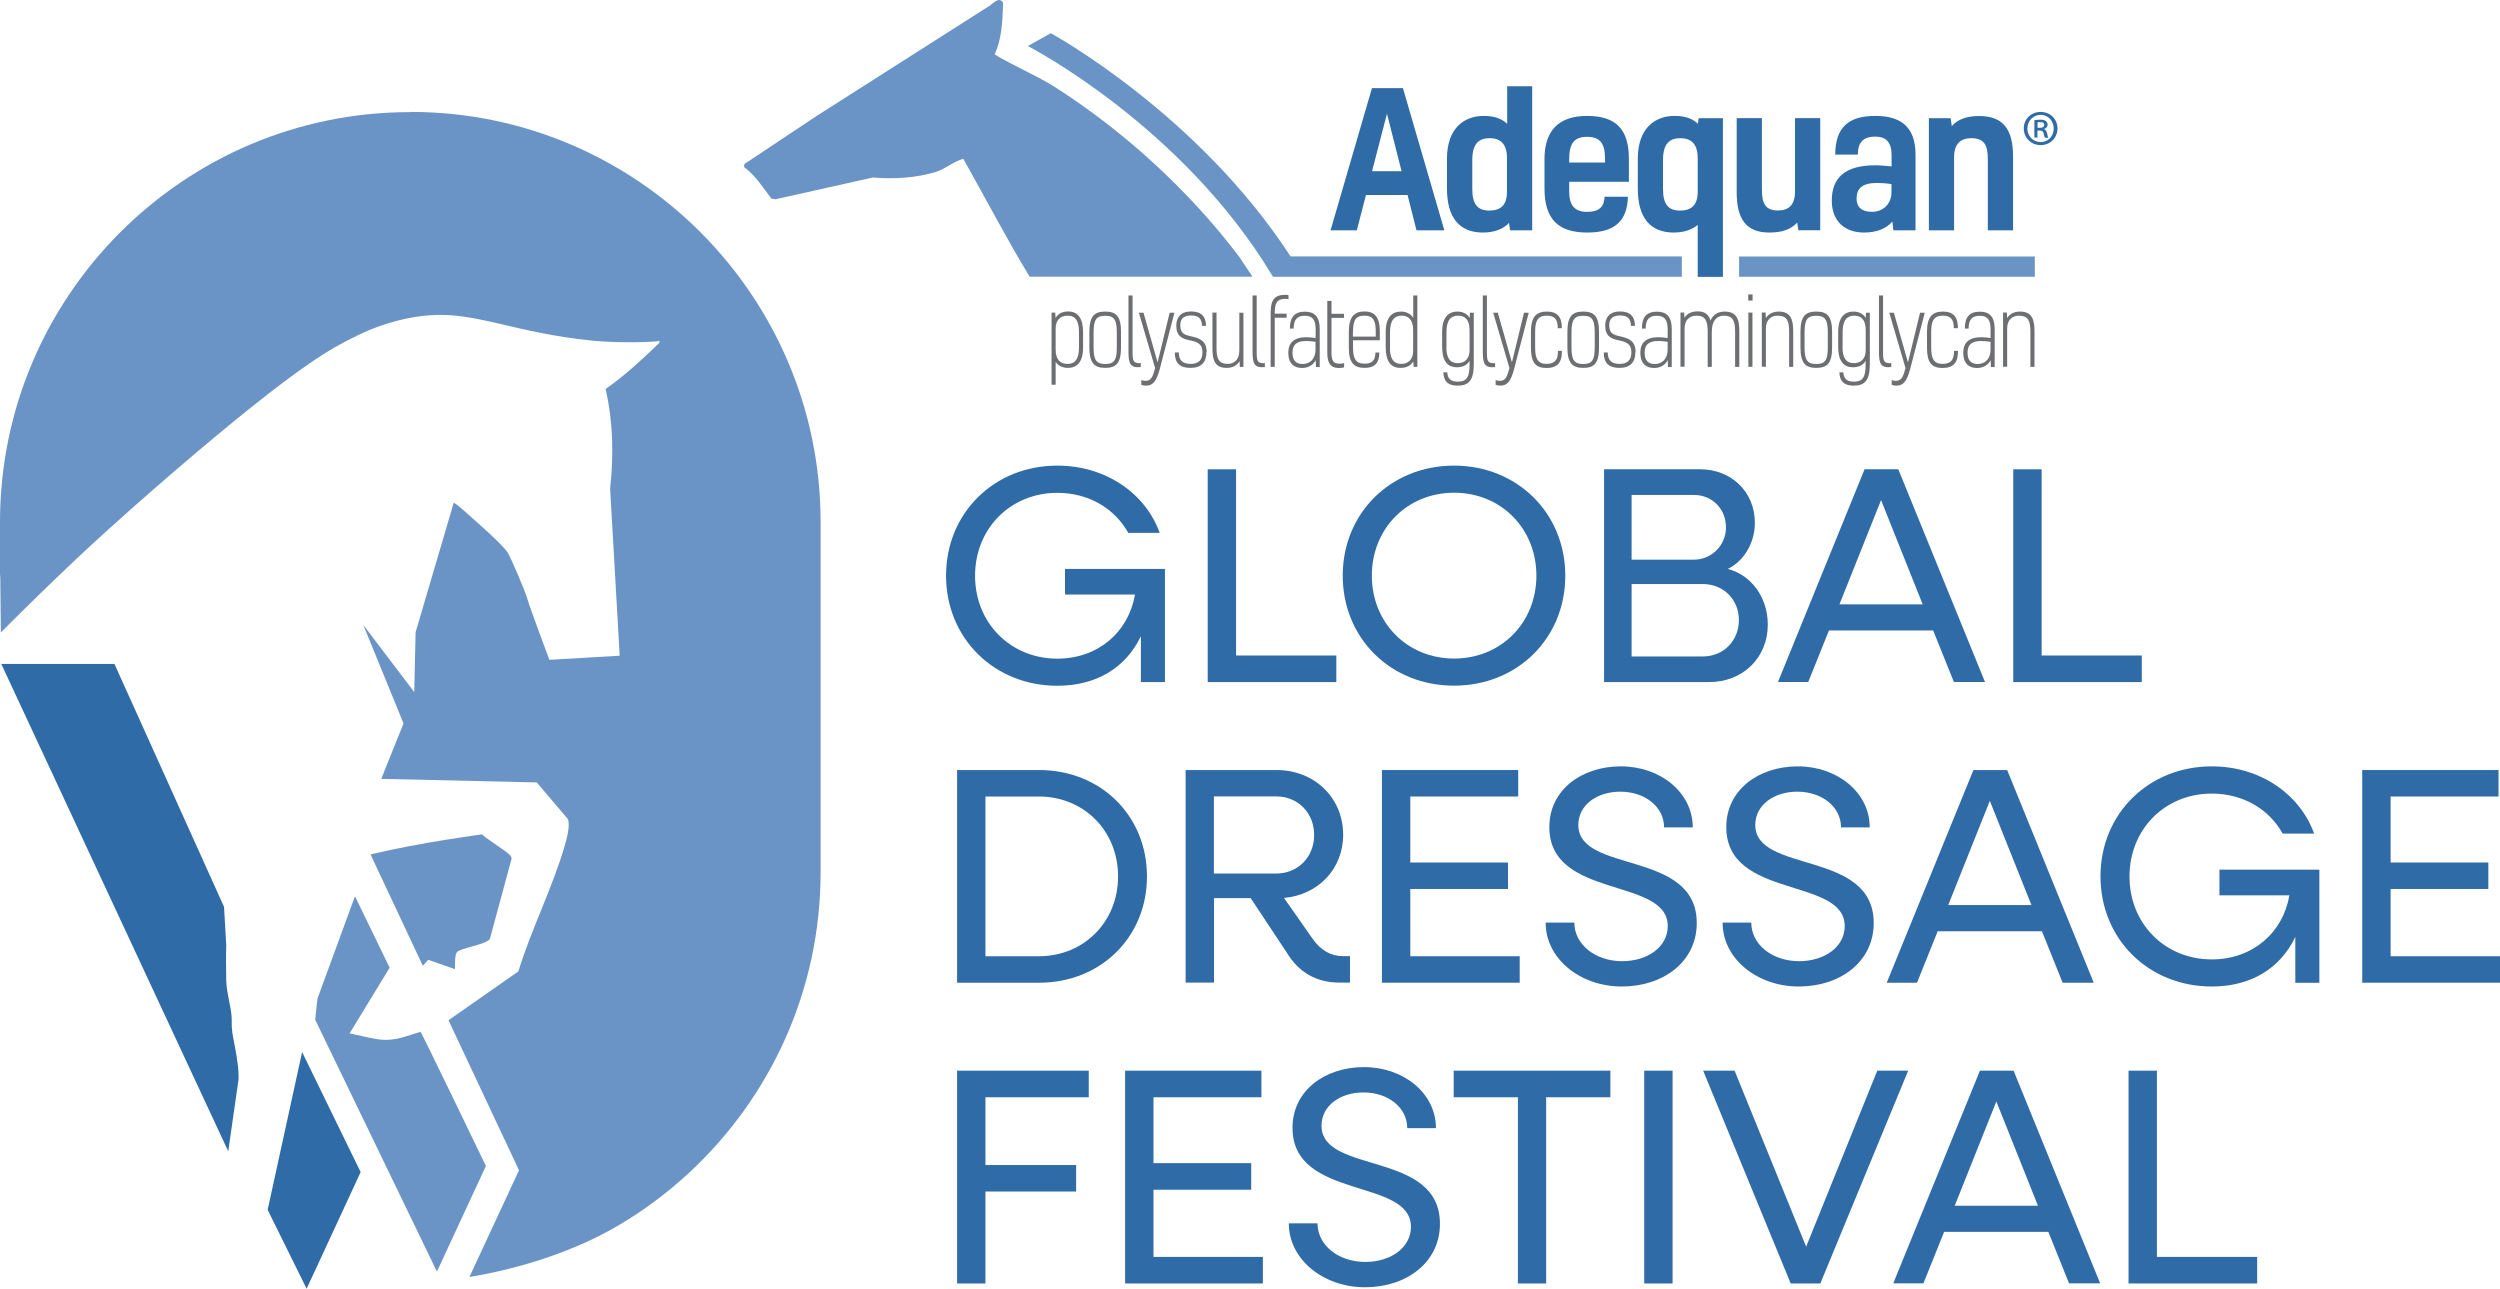 <?xml version="1.0" encoding="UTF-8"?>
<svg xmlns="http://www.w3.org/2000/svg" id="Layer_2" data-name="Layer 2" viewBox="0 0 237.91 122.64">
  <defs>
    <style>
      .cls-1 {
        fill: #6a94c6;
      }

      .cls-2 {
        fill: #6d6e71;
      }

      .cls-3 {
        fill: #2f6ba6;
      }
    </style>
  </defs>
  <g id="Layer_1-2" data-name="Layer 1">
    <g>
      <path class="cls-1" d="M30,97.03c.02-.15.04-.39.08-.8.05-.48.1-1.01.14-1.22l3.56-9.72,3.3,6.8s-3.81,6.25-3.81,6.25c.65.14,1.3.29,1.95.43,1.99.44,2.76.05,4.8-.58.06-.02,6.22,12.77,6.22,12.77l-4.66,10.05-11.59-23.98h0Z"></path>
      <polygon class="cls-3" points="28.75 100.12 25.47 115.13 29.16 122.6 29.18 122.64 32.71 115.02 34.32 111.54 28.75 100.12 28.75 100.12"></polygon>
      <path class="cls-1" d="M43.29,92.23c.03-.37-.04-1.37.2-1.63.34-.38,2.77-.71,3.13-1.25l2.05-7.58c.03-.17-.03-.25-.13-.38-.31-.39-2.65-1.81-2.64-1.99,0,0-5.68.73-10.64,1.91l4.98,10.6.51-.57,2.55.89h0Z"></path>
      <path class="cls-1" d="M39.06,10.67s-.01,0-.02,0-.01,0-.02,0C17.5,10.67,0,28.17,0,49.69v4.88s.03.52.03.52c.02,1.34.04,3.34.05,5.1.61-.61,1.41-1.42,2.37-2.36,0,0,2.43-2.39,4.76-4.59,3.74-3.52,7.54-6.8,9.22-8.25,12.42-10.68,15.39-11.94,17.07-12.81,3.1-1.6,5.67-2.04,7.31-2.17,4.46-.37,8.08,1.66,15.59,2.41,1.73.17,4.34.2,6.08.07.17-.01.31-.18.26.14-1.61,1.56-3.27,3.1-5.11,4.39.72,3.14.78,6.27.43,9.47l.91,15.91-6.69.39s-1.85-4.93-2.09-5.78c-.2-.71-1.53-3.87-1.9-4.45-.55-.84-3.1-3.03-3.99-3.83-.16-.14-1.04-.94-1.13-.86l-3.62,12.29-.13,5.7-4.85-6.39,3.83,9.38-2.12,5.27,14.8.34,2.94,3.46c.29.53-.11,1.99-.29,2.6-1.15,3.95-3.19,7.95-4.4,11.92l-6.65,4.65,6.71,14.28-4.72,10.15c4.87-.79,10.09-2.49,14.19-4.91,2.42-1.43,4.67-3.11,6.72-5.01,7.69-7.13,12.51-17.3,12.51-28.59v-33.34c0-21.51-17.5-39.02-39.02-39.02h0Z"></path>
      <path class="cls-3" d="M22.31,99.41s0-.02,0-.03c-.18-.99-.28-1.33-.26-2.33.02-.98-.49-2.49-.52-3.72-.02-.84-.03-2.78,0-3.4l-.21-3.63-10.43-23.12H.12l21.6,46.38.98-6.83c.04-1.06-.18-2.21-.38-3.32h0Z"></path>
      <path class="cls-3" d="M90.03,54.78c0-5.96,4.58-10.47,10.59-10.47,4.61,0,8.39,2.64,9.74,6.4h-2.99c-1.29-2.32-3.76-3.81-6.75-3.81-4.46,0-7.83,3.4-7.83,7.89s3.37,7.89,7.83,7.89c3.9,0,6.78-2.55,7.39-6.1h-6.66v-2.44h9.51v10.77h-2.29v-4.37c-1.44,3.02-4.25,4.72-7.95,4.72-6.01,0-10.59-4.52-10.59-10.47h0Z"></path>
      <polygon class="cls-3" points="114.93 44.66 117.63 44.66 117.63 62.38 127.17 62.38 127.17 64.91 114.93 64.91 114.93 44.66 114.93 44.66"></polygon>
      <path class="cls-3" d="M146.21,54.78c0-4.49-3.37-7.89-7.83-7.89s-7.83,3.4-7.83,7.89,3.37,7.89,7.83,7.89,7.83-3.4,7.83-7.89h0ZM127.78,54.78c0-5.96,4.58-10.47,10.59-10.47s10.59,4.52,10.59,10.47-4.55,10.47-10.59,10.47-10.59-4.52-10.59-10.47h0Z"></path>
      <path class="cls-3" d="M155.27,55.58v6.89h6.78c1.97,0,3.43-1.5,3.43-3.46s-1.47-3.43-3.43-3.43h-6.78ZM155.27,47.1v6.16h5.93c1.64,0,3.05-1.32,3.05-3.08s-1.32-3.08-3.05-3.08h-5.93ZM152.66,44.66h9.15c2.93,0,5.19,2.14,5.19,5.08,0,2-1.11,3.7-2.58,4.4,2.26.59,3.81,2.73,3.81,5.31,0,3.14-2.38,5.46-5.58,5.46h-10v-20.24h0Z"></path>
      <path class="cls-3" d="M182.97,57.51l-3.96-9.92-3.96,9.92h7.92ZM177.45,44.66h3.2l8.25,20.24h-2.96l-1.97-4.9h-9.92l-1.97,4.9h-2.88l8.24-20.24h0Z"></path>
      <polygon class="cls-3" points="191.59 44.66 194.29 44.66 194.29 62.38 203.82 62.38 203.82 64.91 191.59 64.91 191.59 44.66 191.59 44.66"></polygon>
      <path class="cls-3" d="M93.78,75.8v15.2h5.08c4.28,0,7.54-3.26,7.54-7.6s-3.26-7.6-7.54-7.6h-5.08ZM91.08,73.28h7.8c5.87,0,10.27,4.34,10.27,10.12s-4.4,10.12-10.27,10.12h-7.8v-20.24h0Z"></path>
      <path class="cls-3" d="M115.52,75.8v7.33h5.93c2.05,0,3.61-1.55,3.61-3.67s-1.56-3.67-3.61-3.67h-5.93ZM112.82,73.28h8.66c3.61,0,6.34,2.64,6.34,6.16,0,3.26-2.38,5.72-5.63,6.01l2.73,3.9c.79,1.12,1.76,1.64,2.88,1.64h.67v2.52h-.97c-2.2,0-3.9-.94-5.08-2.91l-3.4-5.13h-3.49v8.04h-2.7v-20.24h0Z"></path>
      <polygon class="cls-3" points="131.51 73.28 144.48 73.28 144.48 75.8 134.21 75.8 134.21 82.08 143.51 82.08 143.51 84.6 134.21 84.6 134.21 91 144.62 91 144.62 93.52 131.51 93.52 131.51 73.28 131.51 73.28"></polygon>
      <path class="cls-3" d="M147.09,87.8h2.73c0,2.08,2,3.67,4.55,3.67,2.41,0,4.34-1.35,4.34-3.34,0-4.69-11.27-2.52-11.27-9.42,0-3.52,3.05-5.78,6.81-5.78s6.84,2.49,6.84,5.81h-2.73c0-1.94-1.79-3.4-4.17-3.4-2.17,0-3.99,1.23-3.99,3.17,0,4.66,11.27,2.32,11.27,9.33,0,3.67-3.17,6.04-7.13,6.04s-7.25-2.64-7.25-6.07h0Z"></path>
      <path class="cls-3" d="M163.93,87.8h2.73c0,2.08,1.99,3.67,4.55,3.67,2.41,0,4.34-1.35,4.34-3.34,0-4.69-11.27-2.52-11.27-9.42,0-3.52,3.05-5.78,6.81-5.78s6.84,2.49,6.84,5.81h-2.73c0-1.94-1.79-3.4-4.17-3.4-2.17,0-3.99,1.23-3.99,3.17,0,4.66,11.27,2.32,11.27,9.33,0,3.67-3.17,6.04-7.13,6.04s-7.25-2.64-7.25-6.07h0Z"></path>
      <path class="cls-3" d="M193.32,86.13l-3.96-9.92-3.96,9.92h7.92ZM187.81,73.28h3.2l8.24,20.24h-2.96l-1.97-4.9h-9.92l-1.97,4.9h-2.88l8.25-20.24h0Z"></path>
      <path class="cls-3" d="M199.89,83.4c0-5.96,4.58-10.47,10.59-10.47,4.61,0,8.39,2.64,9.74,6.4h-2.99c-1.29-2.32-3.76-3.81-6.75-3.81-4.46,0-7.83,3.4-7.83,7.89s3.37,7.89,7.83,7.89c3.9,0,6.78-2.55,7.39-6.1h-6.66v-2.44h9.51v10.77h-2.29v-4.37c-1.44,3.02-4.25,4.72-7.95,4.72-6.01,0-10.59-4.52-10.59-10.47h0Z"></path>
      <polygon class="cls-3" points="224.8 73.28 237.77 73.28 237.77 75.8 227.5 75.8 227.5 82.08 236.8 82.08 236.8 84.6 227.5 84.6 227.5 91 237.91 91 237.91 93.52 224.8 93.52 224.8 73.28 224.8 73.28"></polygon>
      <polygon class="cls-3" points="91.08 101.89 103.61 101.89 103.61 104.42 93.78 104.42 93.78 110.87 102.41 110.87 102.41 113.39 93.78 113.39 93.78 122.14 91.08 122.14 91.08 101.89 91.08 101.89"></polygon>
      <polygon class="cls-3" points="107.07 101.89 120.04 101.89 120.04 104.42 109.77 104.42 109.77 110.69 119.07 110.69 119.07 113.22 109.77 113.22 109.77 119.61 120.18 119.61 120.18 122.14 107.07 122.14 107.07 101.89 107.07 101.89"></polygon>
      <path class="cls-3" d="M122.65,116.42h2.73c0,2.08,1.99,3.67,4.55,3.67,2.41,0,4.34-1.35,4.34-3.34,0-4.69-11.27-2.52-11.27-9.42,0-3.52,3.05-5.78,6.81-5.78s6.84,2.49,6.84,5.81h-2.73c0-1.94-1.79-3.4-4.17-3.4-2.17,0-3.99,1.23-3.99,3.17,0,4.66,11.27,2.32,11.27,9.33,0,3.67-3.17,6.04-7.13,6.04s-7.25-2.64-7.25-6.07h0Z"></path>
      <polygon class="cls-3" points="144.45 104.42 138.34 104.42 138.34 101.89 153.25 101.89 153.25 104.42 147.14 104.42 147.14 122.14 144.45 122.14 144.45 104.42 144.45 104.42"></polygon>
      <polygon class="cls-3" points="156.47 101.89 159.17 101.89 159.17 122.14 156.47 122.14 156.47 101.89 156.47 101.89"></polygon>
      <polygon class="cls-3" points="162.08 101.89 165.07 101.89 171.88 118.64 178.65 101.89 181.59 101.89 173.23 122.14 170.41 122.14 162.08 101.89 162.08 101.89"></polygon>
      <path class="cls-3" d="M193.94,114.74l-3.96-9.92-3.96,9.92h7.92ZM188.42,101.89h3.2l8.24,20.24h-2.96l-1.97-4.9h-9.92l-1.97,4.9h-2.87l8.25-20.24h0Z"></path>
      <polygon class="cls-3" points="202.56 101.89 205.26 101.89 205.26 119.61 214.8 119.61 214.8 122.14 202.56 122.14 202.56 101.89 202.56 101.89"></polygon>
      <g>
        <path class="cls-2" d="M100.46,33.27c0,1.01.49,1.36,1.13,1.36.68,0,1.09-.4,1.09-1.58v-1.46c0-1.03-.32-1.55-1.09-1.55-.67,0-1.13.42-1.13,1.21v2.01h0ZM100.46,34.44v2.17h-.39v-6.86h.35l.03.51c.23-.4.64-.62,1.2-.62.96,0,1.42.7,1.42,1.96v1.48c0,1.44-.64,1.93-1.44,1.93-.55,0-.98-.24-1.17-.58h0Z"></path>
        <path class="cls-2" d="M104.07,33.06c0,1.22.27,1.58,1.11,1.58s1.1-.35,1.1-1.58v-1.44c0-1.21-.27-1.57-1.1-1.57s-1.11.35-1.11,1.57v1.44h0ZM106.68,31.59v1.48c0,1.5-.47,1.94-1.5,1.94s-1.51-.45-1.51-1.94v-1.48c0-1.5.47-1.94,1.51-1.94s1.5.45,1.5,1.94h0Z"></path>
        <path class="cls-2" d="M108.57,34.93c-1.01.11-1.18-.32-1.18-1.45v-5.36h.39v5.39c0,.94.11,1.06.78,1.05v.37h0Z"></path>
        <path class="cls-2" d="M109.93,35.04l-1.55-5.28h.44l1.34,4.73,1.15-4.73h.45l-1.39,5.35c-.33,1.26-.7,1.59-1.33,1.59-.17,0-.3-.03-.43-.08v-.45c.13.05.24.07.4.07.42,0,.64-.2.85-.99l.06-.21h0Z"></path>
        <path class="cls-2" d="M114.81,33.51c0,.93-.47,1.5-1.51,1.5s-1.5-.46-1.5-1.47h.38c0,.68.3,1.09,1.13,1.09.73,0,1.12-.36,1.12-1.1,0-.84-.52-1-1.23-1.15-.72-.15-1.26-.39-1.26-1.4,0-.78.43-1.34,1.41-1.34s1.42.5,1.42,1.37h-.38c-.02-.65-.29-.99-1.04-.99s-1.03.36-1.03.94c0,.74.36.9,1.01,1.04.76.17,1.5.38,1.5,1.5h0Z"></path>
        <path class="cls-2" d="M117.99,34.91l-.03-.54c-.25.42-.66.64-1.22.64-1.09,0-1.36-.67-1.36-1.84v-3.42h.39v3.4c0,1.01.23,1.48,1.07,1.48.65,0,1.1-.45,1.1-1.28v-3.59h.39v5.16h-.35Z"></path>
        <path class="cls-2" d="M120.38,34.93c-1.01.11-1.18-.32-1.18-1.45v-5.36h.39v5.39c0,.94.11,1.06.78,1.05v.37h0Z"></path>
        <path class="cls-2" d="M121.31,29.85h1.13v.39h-1.13v4.67h-.39v-5.12c0-1.26.38-1.73,1.36-1.73.14,0,.24,0,.34.03v.38c-.07,0-.18-.03-.3-.03-.78,0-1.01.37-1.01,1.33v.09h0Z"></path>
        <path class="cls-2" d="M125.2,32.53c-.26-.04-.65-.08-.88-.08-.97,0-1.32.38-1.32,1.12,0,.7.31,1.07.97,1.07s1.22-.45,1.22-1.37v-.74h0ZM125.23,34.91l-.02-.64c-.25.48-.72.75-1.3.75-.78,0-1.31-.45-1.31-1.43s.53-1.5,1.75-1.5c.23,0,.6.04.85.08v-.86c0-.88-.31-1.26-1.02-1.26-.67,0-1.07.28-1.07,1.22h-.36c0-1.08.43-1.61,1.44-1.61.9,0,1.4.47,1.4,1.65v3.62h-.36Z"></path>
        <path class="cls-2" d="M127.91,34.56v.4c-.09.03-.28.06-.47.06-.85,0-1.13-.48-1.13-1.49v-4.89h.4v1.22h1.19v.39h-1.19v3.28c0,.88.23,1.08.79,1.08.15,0,.3-.03.41-.05h0Z"></path>
        <path class="cls-2" d="M128.75,31.58v.45h2.17v-.49c0-1.01-.23-1.5-1.07-1.5s-1.09.42-1.09,1.54h0ZM131.26,33.57c0,.97-.43,1.44-1.39,1.44-1.05,0-1.51-.52-1.51-1.92v-1.5c0-1.41.49-1.95,1.49-1.95s1.46.59,1.46,1.88v.86h-2.55v.71c0,1.06.27,1.52,1.11,1.52.75,0,1.01-.35,1.02-1.06h.38Z"></path>
        <path class="cls-2" d="M132.27,33.08c0,1.02.32,1.55,1.09,1.55.66,0,1.12-.43,1.12-1.22v-2.01c0-1.01-.48-1.36-1.09-1.36-.67,0-1.11.4-1.11,1.57v1.47h0ZM131.87,31.58c0-1.43.64-1.93,1.46-1.93.52,0,.95.24,1.16.61v-2.14h.39v6.79h-.35l-.04-.52c-.23.42-.66.62-1.22.62-.97,0-1.4-.7-1.4-1.95v-1.49h0Z"></path>
        <path class="cls-2" d="M137.64,33.01c0,1.02.32,1.55,1.09,1.55.66,0,1.12-.43,1.12-1.22v-1.94c0-1.01-.48-1.36-1.09-1.36-.67,0-1.11.4-1.11,1.57v1.4h0ZM139.85,34.69v-.35c-.24.41-.66.61-1.21.61-.97,0-1.4-.7-1.4-1.95v-1.42c0-1.43.64-1.93,1.46-1.93.52,0,.95.24,1.16.61l.02-.5h.37v4.89c0,1.58-.5,2.05-1.54,2.05-.91,0-1.32-.4-1.36-1.27h.38c.03.55.28.89.99.89.88,0,1.13-.45,1.13-1.63h0Z"></path>
        <path class="cls-2" d="M142.29,34.93c-1.01.11-1.18-.32-1.18-1.45v-5.36h.39v5.39c0,.94.11,1.06.78,1.05v.37h0Z"></path>
        <path class="cls-2" d="M143.65,35.04l-1.55-5.28h.44l1.34,4.73,1.15-4.73h.45l-1.39,5.35c-.33,1.26-.7,1.59-1.33,1.59-.17,0-.3-.03-.43-.08v-.45c.13.05.24.07.4.07.42,0,.64-.2.85-.99l.06-.21h0Z"></path>
        <path class="cls-2" d="M148.64,33.39v.05c0,1.03-.41,1.58-1.46,1.58s-1.49-.51-1.49-1.94v-1.5c0-1.43.51-1.93,1.52-1.93s1.42.54,1.42,1.53v.05h-.39v-.05c0-.7-.23-1.14-1.04-1.14s-1.11.42-1.11,1.53v1.48c0,1.07.23,1.58,1.09,1.58s1.08-.48,1.08-1.19v-.05h.38Z"></path>
        <path class="cls-2" d="M149.55,33.06c0,1.22.27,1.58,1.11,1.58s1.1-.35,1.1-1.58v-1.44c0-1.21-.27-1.57-1.1-1.57s-1.11.35-1.11,1.57v1.44h0ZM152.17,31.59v1.48c0,1.5-.47,1.94-1.5,1.94s-1.51-.45-1.51-1.94v-1.48c0-1.5.47-1.94,1.51-1.94s1.5.45,1.5,1.94h0Z"></path>
        <path class="cls-2" d="M155.63,33.51c0,.93-.47,1.5-1.5,1.5s-1.51-.46-1.51-1.47h.38c0,.68.3,1.09,1.13,1.09.73,0,1.12-.36,1.12-1.1,0-.84-.52-1-1.23-1.15-.72-.15-1.26-.39-1.26-1.4,0-.78.43-1.34,1.41-1.34s1.42.5,1.42,1.37h-.38c-.02-.65-.29-.99-1.04-.99s-1.03.36-1.03.94c0,.74.36.9,1.01,1.04.76.17,1.5.38,1.5,1.5h0Z"></path>
        <path class="cls-2" d="M158.71,32.53c-.26-.04-.65-.08-.88-.08-.97,0-1.32.38-1.32,1.12,0,.7.31,1.07.97,1.07s1.22-.45,1.22-1.37v-.74h0ZM158.73,34.91l-.02-.64c-.25.48-.72.75-1.3.75-.78,0-1.31-.45-1.31-1.43s.53-1.5,1.75-1.5c.23,0,.6.04.85.08v-.86c0-.88-.31-1.26-1.02-1.26-.67,0-1.07.28-1.07,1.22h-.36c0-1.08.43-1.61,1.44-1.61.9,0,1.4.47,1.4,1.65v3.62h-.36Z"></path>
        <path class="cls-2" d="M162.76,30.55c.23-.6.74-.9,1.36-.9,1.11,0,1.4.67,1.4,1.85v3.41h-.4v-3.39c0-1.02-.24-1.48-1.08-1.48-.65,0-1.14.46-1.14,1.54v3.33h-.39v-3.32c0-1.09-.23-1.55-1.07-1.55-.66,0-1.13.42-1.13,1.21v3.65h-.39v-5.16h.35l.03.5c.21-.36.64-.61,1.26-.61.66,0,1.06.29,1.22.9h0Z"></path>
        <path class="cls-2" d="M166.77,34.91h-.39v-5.16h.39v5.16h0ZM166.78,28.6h-.41v-.58h.41v.58h0Z"></path>
        <path class="cls-2" d="M168.02,29.76l.03.51c.23-.37.64-.62,1.22-.62,1.09,0,1.38.68,1.38,1.85v3.41h-.39v-3.39c0-1.02-.24-1.48-1.09-1.48-.65,0-1.12.42-1.12,1.21v3.65h-.39v-5.16h.35Z"></path>
        <path class="cls-2" d="M171.73,33.06c0,1.22.27,1.58,1.11,1.58s1.1-.35,1.1-1.58v-1.44c0-1.21-.27-1.57-1.1-1.57s-1.11.35-1.11,1.57v1.44h0ZM174.35,31.59v1.48c0,1.5-.47,1.94-1.5,1.94s-1.51-.45-1.51-1.94v-1.48c0-1.5.47-1.94,1.51-1.94s1.5.45,1.5,1.94h0Z"></path>
        <path class="cls-2" d="M175.34,33.01c0,1.02.32,1.55,1.09,1.55.66,0,1.12-.43,1.12-1.22v-1.94c0-1.01-.48-1.36-1.09-1.36-.67,0-1.11.4-1.11,1.57v1.4h0ZM177.54,34.69v-.35c-.24.41-.66.61-1.21.61-.97,0-1.4-.7-1.4-1.95v-1.42c0-1.43.64-1.93,1.46-1.93.52,0,.95.24,1.16.61l.02-.5h.37v4.89c0,1.58-.5,2.05-1.54,2.05-.91,0-1.32-.4-1.36-1.27h.38c.03.55.28.89.99.89.88,0,1.13-.45,1.13-1.63h0Z"></path>
        <path class="cls-2" d="M179.98,34.93c-1.01.11-1.17-.32-1.17-1.45v-5.36h.39v5.39c0,.94.11,1.06.78,1.05v.37h0Z"></path>
        <path class="cls-2" d="M181.34,35.04l-1.55-5.28h.44l1.34,4.73,1.15-4.73h.45l-1.39,5.35c-.33,1.26-.7,1.59-1.33,1.59-.17,0-.3-.03-.43-.08v-.45c.13.05.24.07.4.07.42,0,.64-.2.85-.99l.06-.21h0Z"></path>
        <path class="cls-2" d="M186.33,33.39v.05c0,1.03-.41,1.58-1.46,1.58s-1.49-.51-1.49-1.94v-1.5c0-1.43.51-1.93,1.52-1.93s1.42.54,1.42,1.53v.05h-.39v-.05c0-.7-.23-1.14-1.04-1.14s-1.11.42-1.11,1.53v1.48c0,1.07.23,1.58,1.09,1.58s1.08-.48,1.08-1.19v-.05h.38Z"></path>
        <path class="cls-2" d="M189.44,32.53c-.26-.04-.65-.08-.88-.08-.97,0-1.32.38-1.32,1.12,0,.7.31,1.07.97,1.07s1.22-.45,1.22-1.37v-.74h0ZM189.46,34.91l-.02-.64c-.25.48-.72.75-1.3.75-.78,0-1.31-.45-1.31-1.43s.53-1.5,1.75-1.5c.23,0,.6.04.85.08v-.86c0-.88-.31-1.26-1.02-1.26-.67,0-1.07.28-1.07,1.22h-.36c0-1.08.43-1.61,1.44-1.61.9,0,1.4.47,1.4,1.65v3.62h-.36Z"></path>
        <path class="cls-2" d="M190.98,29.76l.03.51c.23-.37.64-.62,1.22-.62,1.09,0,1.38.68,1.38,1.85v3.41h-.39v-3.39c0-1.02-.24-1.48-1.09-1.48-.65,0-1.12.42-1.12,1.21v3.65h-.39v-5.16h.35Z"></path>
        <polygon class="cls-1" points="193.64 26.34 165.5 26.34 165.5 24.41 193.64 24.41 193.64 26.34 193.64 26.34"></polygon>
        <path class="cls-3" d="M130.57,16.29h2.81l-1.39-5.47-1.42,5.47h0ZM133.95,18.56h-3.96l-.87,3.36h-2.5l3.94-13.53h2.95l3.94,13.53h-2.65l-.85-3.36h0Z"></path>
        <path class="cls-3" d="M143.41,15.03c0-1.4-.69-1.88-1.65-1.88-1.03,0-1.65.53-1.65,2.06v2.77c0,1.44.48,2.06,1.63,2.06,1.07,0,1.67-.53,1.67-1.78v-3.23h0ZM143.43,11.78v-3.57h2.38v13.71h-2.1l-.11-.71c-.53.6-1.44.92-2.47.92-2.29,0-3.43-1.46-3.43-4.19v-2.84c0-2.82,1.56-4.07,3.5-4.07,1.03,0,1.74.28,2.22.75h0Z"></path>
        <path class="cls-3" d="M149.33,15.15v.32h3.41v-.39c0-1.4-.46-2.06-1.69-2.06s-1.72.6-1.72,2.13h0ZM154.92,18.72c-.07,2.22-1.14,3.41-3.87,3.41s-4.07-1.24-4.07-4.19v-2.81c0-2.65,1.31-4.1,4.05-4.1s3.98,1.26,3.98,4.07v2.2h-5.68v.89c0,1.31.48,1.97,1.7,1.97s1.62-.52,1.67-1.44h2.22Z"></path>
        <path class="cls-3" d="M161.56,15.03c0-1.4-.69-1.88-1.65-1.88-1.03,0-1.65.53-1.65,2.06v2.77c0,1.44.48,2.06,1.63,2.06,1.07,0,1.67-.53,1.67-1.78v-3.23h0ZM161.56,26.34v-4.94c-.55.48-1.37.73-2.27.73-2.29,0-3.43-1.46-3.43-4.19v-2.84c0-2.82,1.56-4.07,3.5-4.07,1.03,0,1.74.28,2.22.75l.07-.53h2.31v15.1h-2.4Z"></path>
        <path class="cls-3" d="M171.03,21.19c-.6.62-1.39.94-2.65.94-2.2,0-3.11-1.26-3.11-3.84v-7.05h2.4v6.8c0,1.38.36,1.99,1.55,1.99,1.01,0,1.6-.55,1.6-1.79v-7h2.4v10.67h-2.08l-.11-.73h0Z"></path>
        <path class="cls-3" d="M180,17.52c-.37-.07-1.01-.11-1.35-.11-1.44,0-1.97.52-1.97,1.49,0,.82.5,1.26,1.47,1.26s1.85-.67,1.85-1.88v-.76h0ZM180.07,21.1c-.57.66-1.49,1.03-2.68,1.03-1.81,0-3.07-1.06-3.07-3.04,0-2.15,1.23-3.36,4.14-3.36.46,0,1.05.05,1.55.11v-1.08c0-1.23-.52-1.76-1.56-1.76s-1.65.46-1.65,1.71h-2.15c0-2.63,1.31-3.68,3.82-3.68,2.27,0,3.82.92,3.82,3.68v7.21h-2.11l-.09-.82h0Z"></path>
        <path class="cls-3" d="M185.63,11.25l.11.75c.55-.64,1.44-.96,2.58-.96,2.31,0,3.25,1.26,3.25,3.85v7.03h-2.4v-6.78c0-1.4-.39-1.99-1.58-1.99-1.01,0-1.63.55-1.63,1.79v6.98h-2.4v-10.67h2.08Z"></path>
        <path class="cls-1" d="M122.82,24.41c-8.85-13.64-22.82-21.25-22.82-21.25l-2.19,1.22s14.73,7.56,23.33,21.96h38.91v-1.94h-37.23Z"></path>
        <path class="cls-1" d="M95.46.3c-.06,1.72-.12,3.39-.8,4.88,1.78,1.09,3.79,1.9,5.63,3.04,6.55,4.16,12.83,9.85,17.64,16.22l1.26,1.89h-21.21c-2.13-3.51-4.3-7.66-6.31-11.22-.98.29-1.72.98-2.64,1.26-1.9.57-3.97.69-5.97.52l-9.25,2.07-.4-.06c-.81-1.04-1.49-2.19-2.59-2.99v-.29l6.9-4.59L94.2.53c.34-.23.92-.92,1.27-.23h0Z"></path>
        <path class="cls-3" d="M193.91,12.16h.21c.23,0,.42-.07.42-.27,0-.16-.1-.27-.4-.27-.12,0-.19,0-.24.02v.51h0ZM193.91,13.09h-.31v-1.65c.17-.03.35-.05.57-.05.28,0,.42.05.52.13.1.07.17.2.17.35,0,.21-.15.34-.33.4v.02c.15.06.23.19.28.4.05.26.08.36.12.42h-.32c-.05-.06-.09-.21-.13-.43-.04-.18-.15-.26-.39-.26h-.2v.69h0ZM192.93,12.22c0,.73.54,1.3,1.27,1.3s1.24-.57,1.24-1.29-.52-1.3-1.24-1.3-1.26.58-1.26,1.29h0ZM195.8,12.22c0,.9-.7,1.59-1.6,1.59s-1.61-.69-1.61-1.59.71-1.57,1.61-1.57,1.6.69,1.6,1.57h0Z"></path>
      </g>
    </g>
  </g>
</svg>
